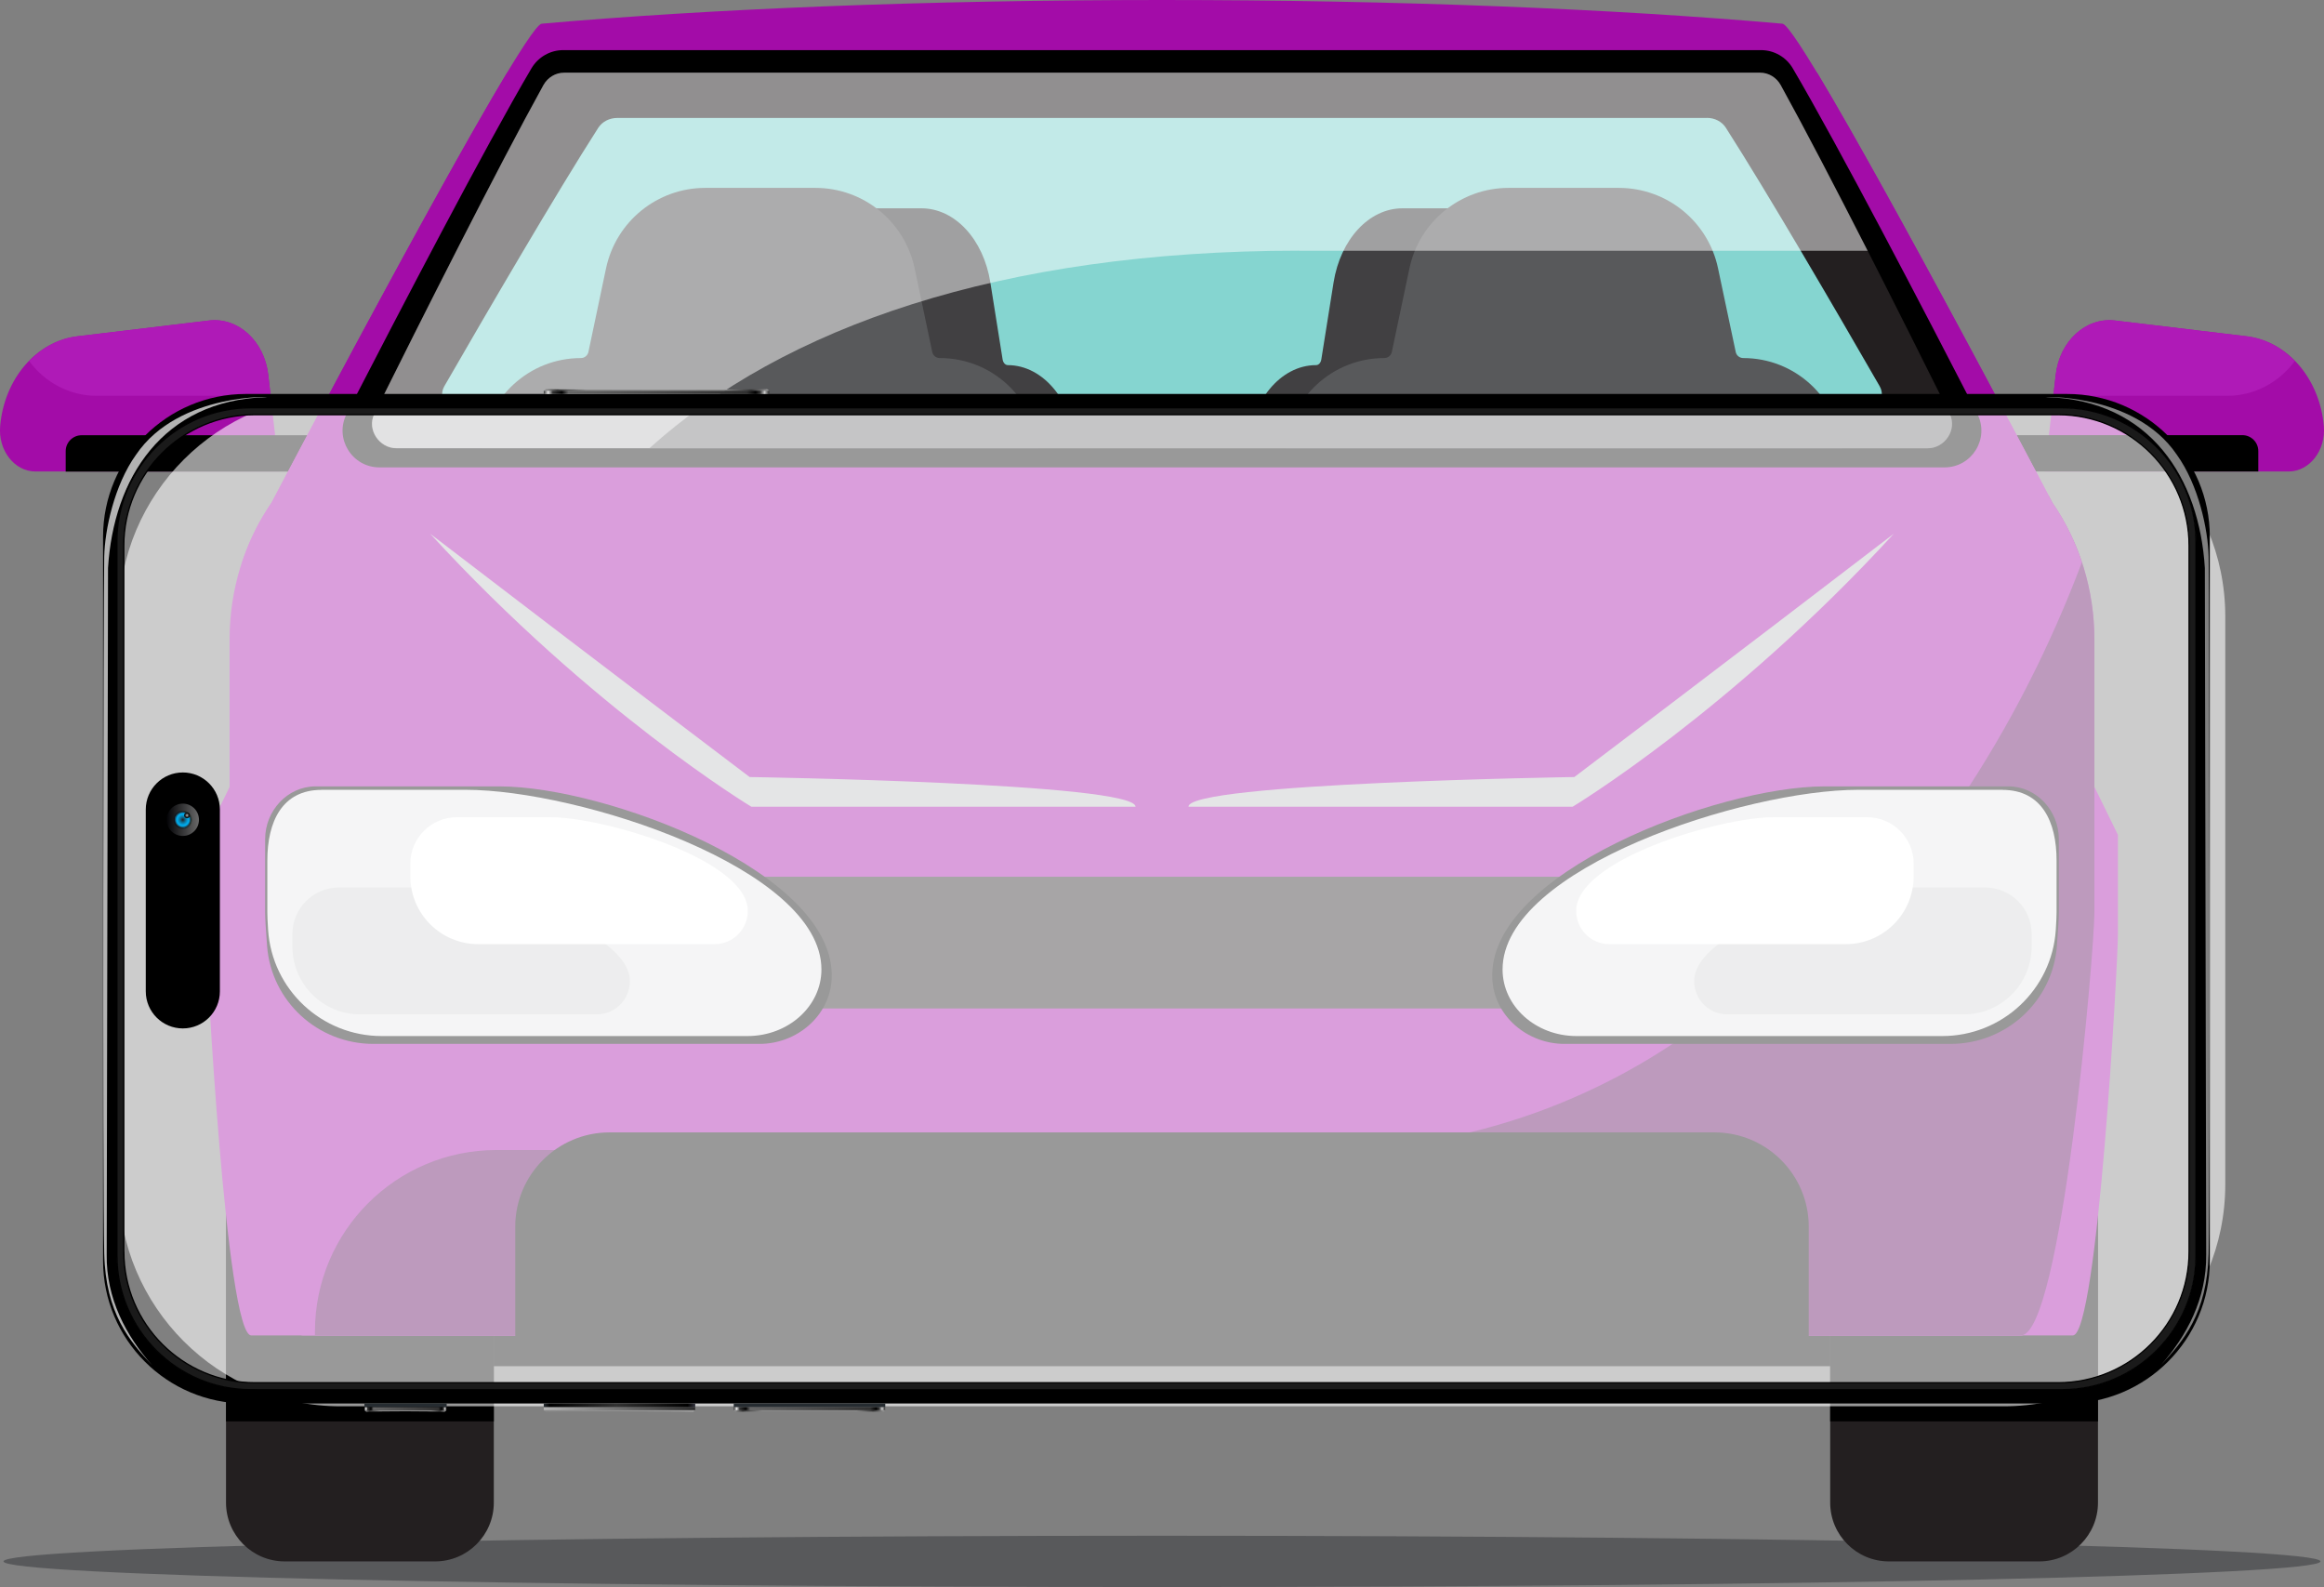 <svg width="227" height="155" viewBox="0 0 227 155" fill="none" xmlns="http://www.w3.org/2000/svg">
<rect x="0" y="0" width="227" height="155" fill="#808080" stroke="none"/>
<g clip-path="url(#clip0_2122_7022)">
<g style="mix-blend-mode:multiply">
<path d="M113.499 154.999C175.995 154.999 226.658 153.878 226.658 152.495C226.658 151.111 175.995 149.99 113.499 149.99C51.004 149.99 0.341 151.111 0.341 152.495C0.341 153.878 51.004 154.999 113.499 154.999Z" fill="#58595B"/>
</g>
<path d="M188.719 93.764H38.273V133.432H188.719V93.764Z" fill="black"/>
<path d="M178.766 92.906H204.923V146.759C204.923 149.923 202.352 152.496 199.188 152.496H184.501C181.337 152.496 178.766 149.923 178.766 146.759V92.906Z" fill="#231F20"/>
<path d="M22.076 92.906H48.234V146.759C48.234 149.923 45.662 152.496 42.499 152.496H27.811C24.648 152.496 22.076 149.923 22.076 146.759V92.906Z" fill="#231F20"/>
<path d="M204.923 92.906H178.766V138.82H204.923V92.906Z" fill="black"/>
<path d="M48.234 92.906H22.076V138.82H48.234V92.906Z" fill="black"/>
<path d="M202.457 130.425H163.106V74.016H203.185L206.872 81.536V91.243C206.872 93.838 204.9 130.425 202.465 130.425H202.457Z" fill="#A30CA8"/>
<path d="M24.541 130.425H63.892V74.016H23.821L20.134 81.536V91.243C20.134 93.838 22.106 130.425 24.541 130.425Z" fill="#A30CA8"/>
<path d="M3.466 46.05H27.273L26.203 36.609C25.831 33.316 23.267 30.963 20.415 31.304L7.548 32.845C3.558 33.323 0.409 36.996 0.015 41.626C-0.19 43.993 1.418 46.05 3.466 46.05Z" fill="#A30CA8"/>
<path d="M30.808 46.059H6.417V44.063C6.417 43.205 7.115 42.507 7.973 42.507H30.808V46.059Z" fill="black"/>
<path d="M7.548 32.845L20.414 31.304C23.259 30.963 25.823 33.316 26.203 36.609L26.438 38.658H9.452C6.743 38.658 4.346 37.307 2.852 35.266C4.134 33.953 5.75 33.057 7.548 32.845Z" fill="#AF1AB7"/>
<path d="M223.533 46.05H199.727L200.796 36.609C201.168 33.316 203.732 30.963 206.585 31.304L219.451 32.845C223.442 33.323 226.59 36.996 226.984 41.626C227.189 43.993 225.581 46.05 223.533 46.05Z" fill="#A30CA8"/>
<path d="M196.199 42.498H219.026C219.884 42.498 220.582 43.196 220.582 44.054V46.05H196.191V42.498H196.199Z" fill="black"/>
<path d="M219.452 32.845L206.585 31.304C203.74 30.963 201.176 33.316 200.797 36.609L200.562 38.658H217.54C220.248 38.658 222.646 37.307 224.14 35.266C222.858 33.953 221.242 33.057 219.444 32.845H219.452Z" fill="#AF1AB7"/>
<path d="M200.462 49.086C200.462 49.086 175.989 2.482 174.107 2.315C157.789 0.873 136.63 0 113.499 0C90.368 0 69.225 0.873 52.907 2.315C51.026 2.482 26.521 49.094 26.521 49.094C23.859 52.942 22.425 57.624 22.425 62.428V89.111C22.425 92.883 25.641 130.426 29.609 130.426H197.382C201.35 130.426 204.566 92.883 204.566 89.111V62.443C204.566 57.632 203.125 52.942 200.455 49.094L200.462 49.086Z" fill="#A30CA8"/>
<path d="M200.463 49.087C200.463 49.087 200.341 48.851 200.129 48.449L183.94 79.177C173.197 99.562 152.062 112.319 129.029 112.319H48.484C38.698 112.319 30.763 120.257 30.763 130.047V130.427H197.39C201.358 130.427 204.575 92.883 204.575 89.112V62.444C204.575 57.632 203.133 52.942 200.463 49.094V49.087Z" fill="#59025B"/>
<path d="M26.529 49.094C25.3 50.877 24.337 52.843 23.654 54.907C26.788 63.202 30.77 70.996 35.527 78.1H70.849C54.015 76.43 41.126 70.215 34.981 50.316C34.131 47.576 36.195 44.791 39.062 44.791H187.945C190.813 44.791 192.876 47.576 192.027 50.316C185.882 70.215 172.992 76.43 156.158 78.1H191.488C196.245 70.996 200.228 63.21 203.353 54.915C202.663 52.843 201.707 50.87 200.47 49.087C200.47 49.087 184.675 19.011 177.491 7.104H49.532C42.34 19.018 26.529 49.094 26.529 49.094Z" fill="#A30CA8"/>
<g style="mix-blend-mode:multiply">
<path d="M110.905 78.789H73.39C73.39 78.789 57.975 69.508 42.02 52.129C58.058 64.423 73.223 75.89 73.223 75.89C73.223 75.89 111.049 76.467 110.913 78.797L110.905 78.789Z" fill="#BCBEC0"/>
</g>
<g style="mix-blend-mode:multiply">
<path d="M116.094 78.789H153.609C153.609 78.789 169.024 69.508 184.978 52.129C168.941 64.423 153.775 75.89 153.775 75.89C153.775 75.89 115.95 76.467 116.086 78.797L116.094 78.789Z" fill="#BCBEC0"/>
</g>
<path d="M191.587 85.629H35.413V98.492H191.587V85.629Z" fill="#231F20"/>
<path d="M201.099 89.112V81.941C201.099 79.216 198.96 76.826 196.213 76.803C196.191 76.803 196.175 76.803 196.153 76.803H178.211C167.81 76.803 145.21 85.265 145.764 95.631C145.954 99.236 149.178 101.953 152.812 101.953H190.524C195.963 101.953 200.492 97.787 200.909 92.406C201.038 90.79 201.099 89.628 201.099 89.112Z" fill="black"/>
<path d="M195.592 77.137H181.496C170.496 77.137 146.766 84.779 146.766 94.683C146.766 98.272 149.997 101.187 153.988 101.187H189.712C195.576 101.187 200.424 96.641 200.803 90.812C200.857 90.008 200.879 89.424 200.879 89.09V84.05C200.879 80.233 199.423 77.144 195.592 77.144V77.137Z" fill="#E6E7E8"/>
<path d="M191.828 99.071H168.72C166.929 99.071 165.48 97.621 165.48 95.83C165.48 90.776 179.644 86.678 184.697 86.678H193.907C196.41 86.678 198.443 88.712 198.443 91.216V92.445C198.443 96.103 195.477 99.071 191.82 99.071H191.828Z" fill="#D1D3D4"/>
<path d="M180.305 92.209H157.196C155.406 92.209 153.957 90.76 153.957 88.969C153.957 83.915 168.121 79.816 173.173 79.816H182.383C184.887 79.816 186.92 81.85 186.92 84.355V85.584C186.92 89.242 183.954 92.209 180.297 92.209H180.305Z" fill="white"/>
<path d="M25.899 89.112V81.941C25.899 79.216 28.039 76.826 30.785 76.803C30.808 76.803 30.823 76.803 30.846 76.803H48.788C59.188 76.803 81.788 85.265 81.235 95.631C81.045 99.236 77.821 101.953 74.187 101.953H36.475C31.035 101.953 26.506 97.787 26.089 92.406C25.96 90.79 25.899 89.628 25.899 89.112Z" fill="black"/>
<path d="M31.408 77.137H45.503C56.503 77.137 80.234 84.779 80.234 94.683C80.234 98.272 77.002 101.187 73.011 101.187H37.279C31.415 101.187 26.567 96.641 26.188 90.812C26.135 90.008 26.112 89.424 26.112 89.09V84.05C26.112 80.233 27.569 77.144 31.4 77.144L31.408 77.137Z" fill="#E6E7E8"/>
<path d="M35.178 99.071H58.286C60.076 99.071 61.525 97.621 61.525 95.83C61.525 90.776 47.362 86.678 42.309 86.678H33.099C30.596 86.678 28.562 88.712 28.562 91.216V92.445C28.562 96.103 31.529 99.071 35.185 99.071H35.178Z" fill="#D1D3D4"/>
<path d="M46.694 92.209H69.803C71.593 92.209 73.042 90.76 73.042 88.969C73.042 83.915 58.878 79.816 53.826 79.816H44.616C42.112 79.816 40.079 81.85 40.079 84.355V85.584C40.079 89.242 43.045 92.209 46.702 92.209H46.694Z" fill="white"/>
<path d="M59.538 110.596H167.462C172.545 110.596 176.672 114.724 176.672 119.809V131.61H50.328V119.809C50.328 114.724 54.455 110.596 59.538 110.596Z" fill="black"/>
<path d="M37.066 45.648H189.932C192.625 45.648 194.363 42.81 193.134 40.412C187.983 30.401 179.615 14.335 175.108 6.67C174.464 5.57 173.28 4.895 172.006 4.895H55.016C53.741 4.895 52.566 5.57 51.913 6.67C47.399 14.328 39.024 30.401 33.865 40.412C32.628 42.802 34.373 45.648 37.066 45.648Z" fill="black"/>
<path d="M171.915 7.103H55.1C54.266 7.103 53.499 7.566 53.082 8.31C48.583 16.445 41.224 31.055 36.566 40.404C36.566 40.419 36.559 40.427 36.551 40.442C35.808 41.975 37.052 43.774 38.706 43.774H188.294C189.948 43.774 191.192 41.975 190.449 40.442C190.449 40.427 190.441 40.419 190.434 40.404C185.783 31.055 178.44 16.445 173.941 8.31C173.524 7.559 172.757 7.096 171.923 7.096L171.915 7.103Z" fill="#231F20"/>
<path d="M166.726 11.519H60.289C59.53 11.519 58.825 11.884 58.445 12.468C54.341 18.866 47.642 30.363 43.402 37.717C43.402 37.724 43.394 37.732 43.386 37.747C42.711 38.954 43.842 40.365 45.351 40.365H181.648C183.158 40.365 184.288 38.954 183.613 37.747C183.613 37.74 183.606 37.732 183.598 37.717C179.365 30.363 172.666 18.866 168.569 12.468C168.19 11.876 167.492 11.512 166.726 11.512V11.519Z" fill="#85D5D0"/>
<path d="M98.441 35.66C98.199 35.66 97.986 35.433 97.933 35.114L96.734 27.586C96.067 23.366 93.26 20.346 90.013 20.346H82.548C79.301 20.346 76.502 23.366 75.826 27.586L74.628 35.114C74.575 35.433 74.37 35.66 74.12 35.66C70.615 35.66 67.732 39.22 67.413 43.766H105.133C104.814 39.22 101.931 35.66 98.426 35.66H98.441ZM152.866 35.66C152.623 35.66 152.411 35.433 152.358 35.114L151.159 27.586C150.492 23.366 147.685 20.346 144.445 20.346H136.98C133.733 20.346 130.934 23.366 130.259 27.586L129.06 35.114C129.007 35.433 128.802 35.66 128.552 35.66C125.047 35.66 122.164 39.22 121.845 43.766H159.565C159.246 39.22 156.364 35.66 152.859 35.66H152.866Z" fill="#414042"/>
<path d="M91.787 34.97C91.439 34.97 91.127 34.719 91.059 34.378L89.337 26.204C88.366 21.62 84.33 18.35 79.649 18.35H68.884C64.203 18.35 60.167 21.628 59.196 26.204L57.474 34.378C57.398 34.719 57.095 34.97 56.746 34.97C51.686 34.97 47.536 38.833 47.073 43.773H101.468C101.005 38.833 96.855 34.97 91.803 34.97H91.787ZM170.269 34.97C169.92 34.97 169.609 34.719 169.54 34.378L167.811 26.204C166.847 21.62 162.804 18.35 158.123 18.35H147.358C142.677 18.35 138.641 21.628 137.67 26.204L135.948 34.378C135.872 34.719 135.569 34.97 135.22 34.97C130.159 34.97 126.01 38.833 125.547 43.773H179.941C179.479 38.833 175.329 34.97 170.269 34.97Z" fill="#58595B"/>
<path d="M36.574 40.411C36.574 40.411 36.559 40.434 36.559 40.45C35.816 41.983 37.06 43.781 38.714 43.781H188.295C189.948 43.781 191.193 41.983 190.449 40.45C190.449 40.434 190.441 40.427 190.434 40.411C190.153 39.85 189.865 39.266 189.561 38.666H37.439C37.143 39.266 36.847 39.85 36.567 40.411H36.574Z" fill="#6D6E71"/>
<path opacity="0.5" d="M126.875 24.49H182.423C179.343 18.449 176.255 12.514 173.933 8.31C173.516 7.559 172.75 7.096 171.916 7.096H55.1C54.266 7.096 53.499 7.559 53.082 8.302C48.584 16.438 41.225 31.047 36.574 40.397C36.574 40.412 36.567 40.419 36.559 40.435C35.816 41.968 37.06 43.766 38.714 43.766H63.445C76.517 31.98 97.683 24.482 126.883 24.482L126.875 24.49Z" fill="white"/>
<path opacity="0.6" d="M195.698 38.537H33.266C21.304 38.537 11.606 48.238 11.606 60.204V115.68C11.606 127.647 21.304 137.347 33.266 137.347H195.698C207.66 137.347 217.357 127.647 217.357 115.68V60.204C217.357 48.238 207.66 38.537 195.698 38.537Z" fill="white"/>
<path d="M10.066 52.425V123.126C10.066 130.828 16.31 137.074 24.01 137.074H201.903C209.604 137.074 215.847 130.828 215.847 123.126V52.425C215.847 44.722 209.604 38.477 201.903 38.477H24.01C16.31 38.477 10.066 44.722 10.066 52.425ZM201.418 39.827C208.64 39.827 214.497 45.686 214.497 52.911V122.632C214.497 129.857 208.64 135.716 201.418 135.716H24.496C17.273 135.716 11.417 129.857 11.417 122.632V52.911C11.417 45.686 17.273 39.827 24.496 39.827H201.41H201.418Z" fill="black"/>
<g style="mix-blend-mode:screen" opacity="0.7">
<path d="M14.876 133.355C12.342 130.517 10.362 126.836 10.423 122.525L10.552 55.483C11.075 46.763 15.847 39.083 25.998 38.787C27.121 38.787 17.501 38.188 13.283 44.418C11.159 47.378 10.233 51.757 10.18 54.383C10.097 58.686 10.013 115.49 10.18 122.449C10.325 128.278 12.676 131.018 14.876 133.355Z" fill="white"/>
</g>
<path d="M11.417 52.91V122.631C11.417 129.856 17.274 135.715 24.496 135.715H201.411C208.633 135.715 214.49 129.856 214.49 122.631V52.91C214.49 45.685 208.633 39.826 201.411 39.826H24.496C17.274 39.826 11.417 45.685 11.417 52.91ZM201.016 40.502C208.087 40.502 213.814 46.231 213.814 53.304V122.236C213.814 129.309 208.087 135.039 201.016 135.039H24.89C17.82 135.039 12.092 129.309 12.092 122.236V53.304C12.092 46.231 17.82 40.502 24.89 40.502H201.016Z" fill="#1A1A1A"/>
<path d="M214.565 52.91V122.631C214.565 129.886 208.663 135.783 201.418 135.783H24.496C17.243 135.783 11.349 129.879 11.349 122.631V52.91C11.349 45.655 17.251 39.758 24.496 39.758H201.41C208.663 39.758 214.558 45.655 214.558 52.91H214.565ZM11.485 122.638C11.485 129.818 17.327 135.661 24.503 135.661H201.418C208.595 135.661 214.436 129.818 214.436 122.638V52.91C214.436 45.73 208.595 39.887 201.418 39.887H24.496C17.319 39.887 11.478 45.73 11.478 52.91V122.631L11.485 122.638ZM213.883 53.304V122.236C213.883 129.332 208.109 135.107 201.016 135.107H24.89C17.797 135.107 12.024 129.332 12.024 122.236V53.304C12.024 46.209 17.797 40.433 24.89 40.433H201.016C208.109 40.433 213.883 46.209 213.883 53.304ZM12.16 122.244C12.16 129.271 17.873 134.986 24.898 134.986H201.024C208.049 134.986 213.761 129.271 213.761 122.244V53.304C213.761 46.277 208.049 40.562 201.024 40.562H24.89C17.865 40.562 12.153 46.277 12.153 53.304V122.236L12.16 122.244Z" fill="black"/>
<g style="mix-blend-mode:screen" opacity="0.5">
<path d="M211.037 133.355C213.571 130.517 215.551 126.836 215.491 122.525L215.362 55.483C214.838 46.763 210.066 39.083 199.916 38.787C198.793 38.787 208.412 38.188 212.63 44.418C214.755 47.378 215.68 51.757 215.733 54.383C215.817 58.686 215.9 115.49 215.733 122.449C215.589 128.278 213.237 131.018 211.037 133.355Z" fill="white"/>
</g>
<path d="M75.127 38.158H53.111V38.477H75.127V38.158Z" fill="url(#paint0_linear_2122_7022)"/>
<path d="M75.127 38.157H53.119L53.309 37.998C54.887 38.081 73.367 38.074 74.938 37.998L75.127 38.157Z" fill="url(#paint1_linear_2122_7022)"/>
<path d="M67.905 137.416H53.111V137.735H67.905V137.416Z" fill="url(#paint2_linear_2122_7022)"/>
<path d="M67.905 137.734H53.111L53.301 137.894C54.879 137.81 66.137 137.818 67.707 137.894L67.897 137.734H67.905Z" fill="url(#paint3_linear_2122_7022)"/>
<path d="M67.912 137.074H53.111V137.416H67.912V137.074Z" fill="url(#paint4_linear_2122_7022)"/>
<path d="M86.454 137.416H71.66V137.735H86.454V137.416Z" fill="url(#paint5_linear_2122_7022)"/>
<path d="M86.461 137.734H71.668L71.858 137.894C73.436 137.81 84.694 137.818 86.264 137.894L86.454 137.734H86.461Z" fill="url(#paint6_linear_2122_7022)"/>
<path d="M86.469 137.074H71.668V137.416H86.469V137.074Z" fill="url(#paint7_linear_2122_7022)"/>
<path d="M43.621 137.416H35.595V137.735H43.621V137.416Z" fill="url(#paint8_linear_2122_7022)"/>
<path d="M43.621 137.734H35.595L35.784 137.894C37.362 137.81 41.853 137.818 43.424 137.894L43.614 137.734H43.621Z" fill="url(#paint9_linear_2122_7022)"/>
<path d="M43.629 137.074H35.595V137.416H43.629V137.074Z" fill="url(#paint10_linear_2122_7022)"/>
<path d="M21.477 79.063V96.822C21.477 98.818 19.861 100.442 17.858 100.442C15.863 100.442 14.239 98.825 14.239 96.822V79.063C14.239 77.067 15.855 75.443 17.858 75.443C19.853 75.443 21.477 77.06 21.477 79.063Z" fill="black"/>
<path d="M17.857 81.643C18.729 81.643 19.435 80.937 19.435 80.065C19.435 79.193 18.729 78.486 17.857 78.486C16.986 78.486 16.279 79.193 16.279 80.065C16.279 80.937 16.986 81.643 17.857 81.643Z" fill="url(#paint11_linear_2122_7022)"/>
<path d="M17.857 80.968C18.355 80.968 18.76 80.564 18.76 80.065C18.76 79.566 18.355 79.162 17.857 79.162C17.358 79.162 16.954 79.566 16.954 80.065C16.954 80.564 17.358 80.968 17.857 80.968Z" fill="url(#paint12_linear_2122_7022)"/>
<path d="M17.857 79.275C18.29 79.275 18.646 79.632 18.646 80.065C18.646 80.497 18.29 80.854 17.857 80.854C17.425 80.854 17.068 80.505 17.068 80.065C17.068 79.624 17.417 79.275 17.857 79.275Z" fill="url(#paint13_linear_2122_7022)"/>
<path style="mix-blend-mode:multiply" d="M17.857 79.275C18.29 79.275 18.646 79.632 18.646 80.065C18.646 80.497 18.29 80.854 17.857 80.854C17.425 80.854 17.068 80.505 17.068 80.065C17.068 79.624 17.417 79.275 17.857 79.275Z" fill="url(#paint14_radial_2122_7022)"/>
<path style="mix-blend-mode:screen" d="M18.267 79.352C18.108 79.352 17.986 79.481 17.986 79.632C17.986 79.784 18.115 79.913 18.267 79.913C18.419 79.913 18.548 79.784 18.548 79.632C18.548 79.481 18.419 79.352 18.267 79.352Z" fill="url(#paint15_radial_2122_7022)"/>
</g>
<defs>
<linearGradient id="paint0_linear_2122_7022" x1="53.111" y1="38.318" x2="75.127" y2="38.318" gradientUnits="userSpaceOnUse">
<stop stop-color="#3B3B3B"/>
<stop offset="0.02" stop-color="#E6E6E6"/>
<stop offset="0.04" stop-color="#333333"/>
<stop offset="0.08"/>
<stop offset="0.11" stop-color="#666666"/>
<stop offset="0.9" stop-color="#313131"/>
<stop offset="0.94"/>
<stop offset="0.96" stop-color="#333333"/>
<stop offset="0.98" stop-color="#CCCCCC"/>
<stop offset="1" stop-color="#2C2C2C"/>
</linearGradient>
<linearGradient id="paint1_linear_2122_7022" x1="53.112" y1="38.081" x2="75.127" y2="38.081" gradientUnits="userSpaceOnUse">
<stop stop-color="#A0A0A0"/>
<stop offset="0.06" stop-color="#333333"/>
<stop offset="0.19" stop-color="#8A8A8A"/>
<stop offset="0.81" stop-color="#8A8A8A"/>
<stop offset="0.92" stop-color="#333333"/>
<stop offset="1" stop-color="#A0A0A0"/>
</linearGradient>
<linearGradient id="paint2_linear_2122_7022" x1="-793.219" y1="137.575" x2="67.905" y2="137.575" gradientUnits="userSpaceOnUse">
<stop stop-color="#3B3B3B"/>
<stop offset="0.02" stop-color="#E6E6E6"/>
<stop offset="0.04" stop-color="#333333"/>
<stop offset="0.08"/>
<stop offset="0.11" stop-color="#666666"/>
<stop offset="0.9" stop-color="#313131"/>
<stop offset="0.94"/>
<stop offset="0.96" stop-color="#333333"/>
<stop offset="0.98" stop-color="#CCCCCC"/>
<stop offset="1" stop-color="#2C2C2C"/>
</linearGradient>
<linearGradient id="paint3_linear_2122_7022" x1="-793.219" y1="137.81" x2="67.905" y2="137.81" gradientUnits="userSpaceOnUse">
<stop stop-color="#A0A0A0"/>
<stop offset="0.06" stop-color="#333333"/>
<stop offset="0.19" stop-color="#8A8A8A"/>
<stop offset="0.81" stop-color="#8A8A8A"/>
<stop offset="0.92" stop-color="#333333"/>
<stop offset="1" stop-color="#A0A0A0"/>
</linearGradient>
<linearGradient id="paint4_linear_2122_7022" x1="67.912" y1="137.249" x2="53.119" y2="137.249" gradientUnits="userSpaceOnUse">
<stop stop-color="#353540"/>
<stop offset="0.05"/>
<stop offset="0.52" stop-color="#333333"/>
<stop offset="0.96"/>
<stop offset="1" stop-color="#262C31"/>
</linearGradient>
<linearGradient id="paint5_linear_2122_7022" x1="71.66" y1="137.575" x2="86.461" y2="137.575" gradientUnits="userSpaceOnUse">
<stop stop-color="#3B3B3B"/>
<stop offset="0.02" stop-color="#E6E6E6"/>
<stop offset="0.04" stop-color="#333333"/>
<stop offset="0.08"/>
<stop offset="0.11" stop-color="#666666"/>
<stop offset="0.9" stop-color="#313131"/>
<stop offset="0.94"/>
<stop offset="0.96" stop-color="#333333"/>
<stop offset="0.98" stop-color="#CCCCCC"/>
<stop offset="1" stop-color="#2C2C2C"/>
</linearGradient>
<linearGradient id="paint6_linear_2122_7022" x1="71.668" y1="137.81" x2="86.461" y2="137.81" gradientUnits="userSpaceOnUse">
<stop stop-color="#A0A0A0"/>
<stop offset="0.06" stop-color="#333333"/>
<stop offset="0.19" stop-color="#8A8A8A"/>
<stop offset="0.81" stop-color="#8A8A8A"/>
<stop offset="0.92" stop-color="#333333"/>
<stop offset="1" stop-color="#A0A0A0"/>
</linearGradient>
<linearGradient id="paint7_linear_2122_7022" x1="86.469" y1="4672.31" x2="71.668" y2="4671.55" gradientUnits="userSpaceOnUse">
<stop stop-color="#353540"/>
<stop offset="0.05"/>
<stop offset="0.52" stop-color="#333333"/>
<stop offset="0.96"/>
<stop offset="1" stop-color="#262C31"/>
</linearGradient>
<linearGradient id="paint8_linear_2122_7022" x1="35.595" y1="137.575" x2="43.621" y2="137.575" gradientUnits="userSpaceOnUse">
<stop stop-color="#3B3B3B"/>
<stop offset="0.02" stop-color="#E6E6E6"/>
<stop offset="0.04" stop-color="#333333"/>
<stop offset="0.08"/>
<stop offset="0.11" stop-color="#666666"/>
<stop offset="0.9" stop-color="#313131"/>
<stop offset="0.94"/>
<stop offset="0.96" stop-color="#333333"/>
<stop offset="0.98" stop-color="#CCCCCC"/>
<stop offset="1" stop-color="#2C2C2C"/>
</linearGradient>
<linearGradient id="paint9_linear_2122_7022" x1="35.595" y1="137.81" x2="43.621" y2="137.81" gradientUnits="userSpaceOnUse">
<stop stop-color="#A0A0A0"/>
<stop offset="0.06" stop-color="#333333"/>
<stop offset="0.19" stop-color="#8A8A8A"/>
<stop offset="0.81" stop-color="#8A8A8A"/>
<stop offset="0.92" stop-color="#333333"/>
<stop offset="1" stop-color="#A0A0A0"/>
</linearGradient>
<linearGradient id="paint10_linear_2122_7022" x1="43.629" y1="4672.31" x2="35.595" y2="4671.55" gradientUnits="userSpaceOnUse">
<stop stop-color="#353540"/>
<stop offset="0.05"/>
<stop offset="0.52" stop-color="#333333"/>
<stop offset="0.96"/>
<stop offset="1" stop-color="#262C31"/>
</linearGradient>
<linearGradient id="paint11_linear_2122_7022" x1="19.337" y1="80.065" x2="16.226" y2="80.065" gradientUnits="userSpaceOnUse">
<stop stop-color="#666666"/>
<stop offset="1" stop-color="#010104"/>
</linearGradient>
<linearGradient id="paint12_linear_2122_7022" x1="17.015" y1="80.065" x2="18.79" y2="80.065" gradientUnits="userSpaceOnUse">
<stop stop-color="#0B131C"/>
<stop offset="1" stop-color="#354039"/>
</linearGradient>
<linearGradient id="paint13_linear_2122_7022" x1="18.419" y1="79.503" x2="17.296" y2="80.626" gradientUnits="userSpaceOnUse">
<stop stop-color="#231F20"/>
<stop offset="0.08" stop-color="#212226"/>
<stop offset="0.2" stop-color="#1F2C37"/>
<stop offset="0.33" stop-color="#1A3C53"/>
<stop offset="0.47" stop-color="#13537B"/>
<stop offset="0.62" stop-color="#0A70AE"/>
<stop offset="0.78" stop-color="#0095EE"/>
<stop offset="0.8" stop-color="#0387D6"/>
<stop offset="0.84" stop-color="#0D689F"/>
<stop offset="0.88" stop-color="#154D71"/>
<stop offset="0.91" stop-color="#1B394E"/>
<stop offset="0.95" stop-color="#1F2A34"/>
<stop offset="0.98" stop-color="#222225"/>
<stop offset="1" stop-color="#231F20"/>
</linearGradient>
<radialGradient id="paint14_radial_2122_7022" cx="0" cy="0" r="1" gradientUnits="userSpaceOnUse" gradientTransform="translate(17.857 80.065) rotate(-90) scale(0.789 0.789)">
<stop stop-color="#231F20"/>
<stop offset="0.2" stop-color="#165068"/>
<stop offset="0.38" stop-color="#0C78A1"/>
<stop offset="0.54" stop-color="#0594CB"/>
<stop offset="0.66" stop-color="#01A6E4"/>
<stop offset="0.73" stop-color="#00ADEE"/>
<stop offset="0.76" stop-color="#01A5E3"/>
<stop offset="0.81" stop-color="#0693C8"/>
<stop offset="0.87" stop-color="#0D749B"/>
<stop offset="0.94" stop-color="#184A5E"/>
<stop offset="1" stop-color="#231F20"/>
</radialGradient>
<radialGradient id="paint15_radial_2122_7022" cx="0" cy="0" r="1" gradientUnits="userSpaceOnUse" gradientTransform="translate(18.267 79.632) rotate(-90) scale(0.281 0.281)">
<stop stop-color="#CCCCCC"/>
<stop offset="0.02" stop-color="#C4C4C4"/>
<stop offset="0.22" stop-color="#898989"/>
<stop offset="0.41" stop-color="#585858"/>
<stop offset="0.59" stop-color="#313131"/>
<stop offset="0.75" stop-color="#161616"/>
<stop offset="0.89" stop-color="#050505"/>
<stop offset="1"/>
</radialGradient>
<clipPath id="clip0_2122_7022">
<rect width="227" height="155" fill="white"/>
</clipPath>
</defs>
</svg>
